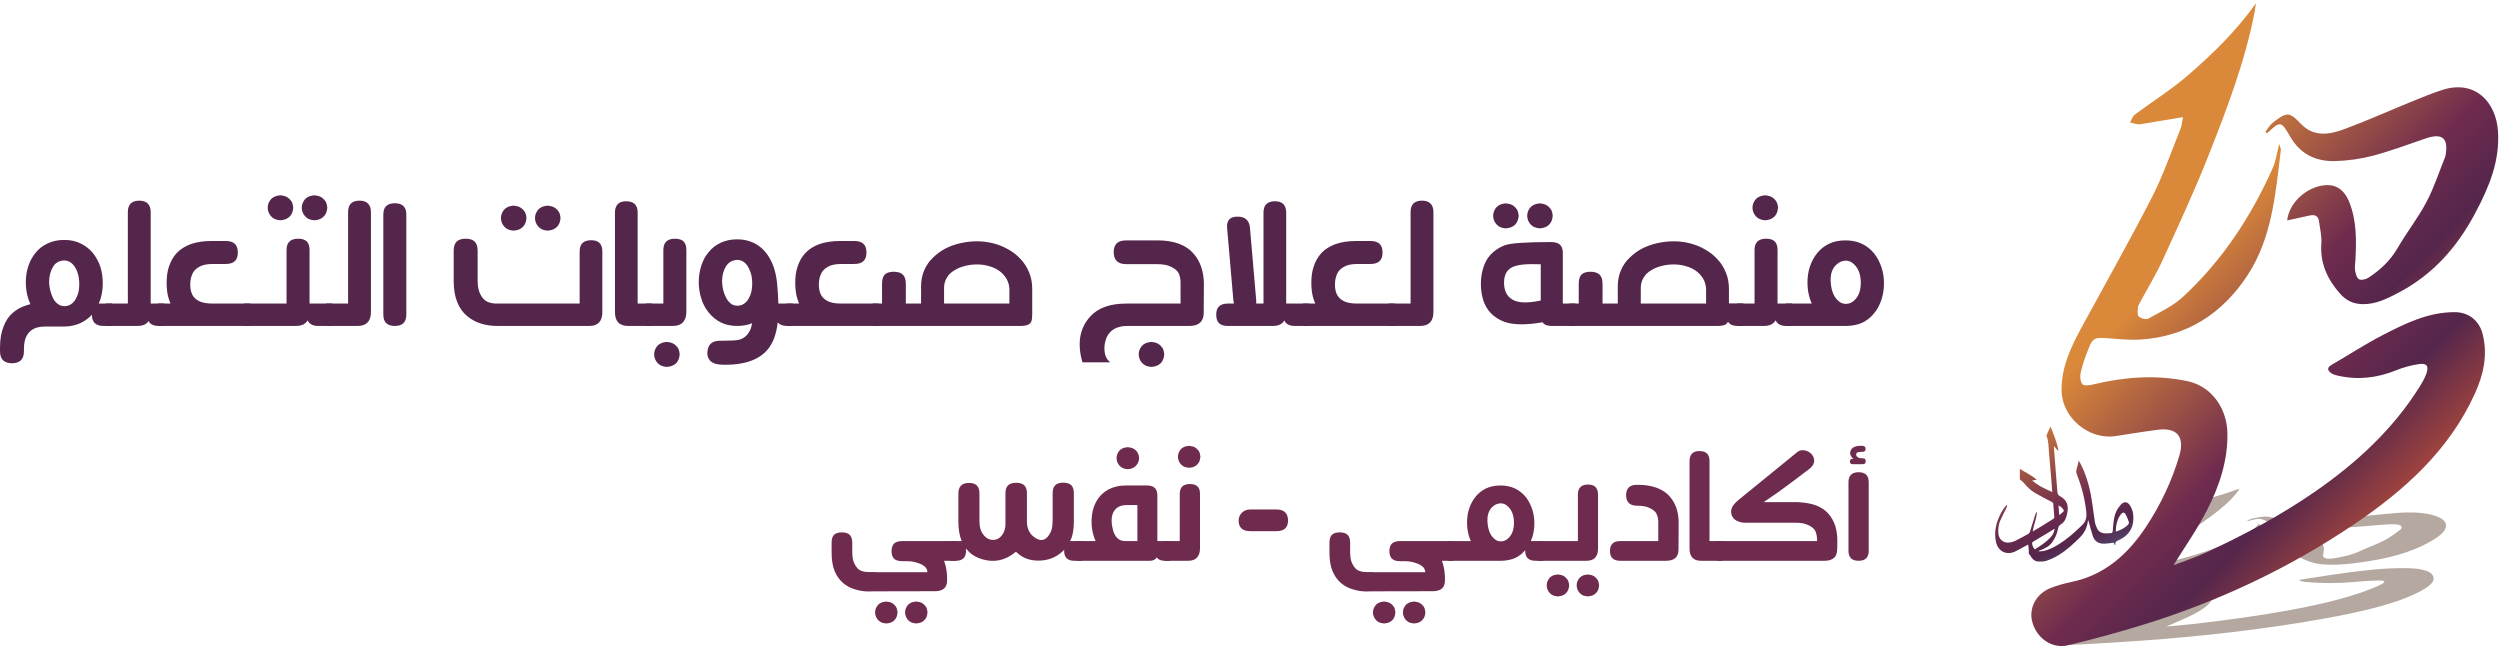 <svg width="256" height="67" viewBox="0 0 256 67" fill="none" xmlns="http://www.w3.org/2000/svg">
<path d="M222.871 52.796C222.824 52.74 223.052 52.613 221.932 52.646C221.777 52.651 221.617 52.657 221.465 52.651C221.239 52.639 221.019 52.613 220.796 52.594C220.932 52.528 221.012 52.444 221.209 52.404C222.143 52.031 221.887 52.08 223.36 51.739C225.53 51.237 227.596 50.694 229.31 50.03C229.275 50.1 229.254 50.173 229.205 50.241C228.326 51.5 226.704 52.679 225.044 53.85C223.818 54.715 222.413 55.555 221.028 56.396C220.436 56.755 219.689 57.091 219.016 57.439C218.94 57.476 218.851 57.518 218.842 57.561C218.825 57.638 218.762 57.746 218.903 57.786C219.093 57.84 219.542 57.887 219.736 57.859C220.788 57.709 221.923 57.577 222.794 57.361C226.246 56.502 228.798 55.433 230.717 54.233C230.996 54.059 231.086 53.855 231.292 53.632C231.356 53.703 231.45 53.752 231.431 53.794C230.94 54.881 230.639 55.994 228.463 56.913C226.239 57.849 223.111 58.378 219.006 58.378C218.086 58.232 217.787 58.291 217.689 58.289C217.503 58.277 217.139 58.505 216.81 58.516C216.536 58.711 216.017 58.913 215.66 59.04C215.542 59.082 214.951 59.54 215.153 59.608C215.303 59.66 216.226 59.667 216.557 59.651C219.271 59.512 220.385 59.291 223.137 59.507C225.321 59.679 226.586 60.282 226.619 60.877C226.659 61.581 225.901 62.215 224.811 62.804C223.921 63.286 222.787 63.73 221.838 64.155C222.667 64.077 223.731 63.997 224.736 63.882C228.042 63.499 231.255 63.06 234.258 62.516C237.898 61.853 241.122 61.06 243.496 60.008C243.71 59.914 243.914 59.813 244.053 59.707C244.309 59.512 244.114 59.425 243.405 59.444C242.724 59.463 242.04 59.503 241.402 59.566C239.723 59.733 238.02 59.756 236.261 59.604C236.069 59.587 235.862 59.566 235.712 59.529C235.399 59.453 235.348 59.385 235.763 59.324C237.257 59.103 238.703 58.855 240.23 58.653C242.221 58.39 244.25 58.138 246.573 58.181C247.78 58.204 248.712 58.43 249.01 58.779C249.466 59.315 249.071 59.81 248.303 60.28C246.011 61.684 242.094 62.621 237.656 63.406C231.908 64.42 225.701 65.153 219.091 65.62C216.928 65.773 214.739 65.906 212.539 66.019C211.172 66.09 209.855 65.798 209.456 65.39C209.099 65.026 209.752 64.664 211.057 64.537C211.658 64.479 212.295 64.444 212.929 64.415C215.822 64.288 217.841 63.8 219.426 63.142C220.718 62.607 221.718 62.022 222.39 61.386C222.888 60.916 222.228 60.658 220.511 60.691C219.269 60.714 218.032 60.752 216.794 60.785C214.46 60.844 213.45 60.433 213.434 59.747C213.42 59.153 215.902 58.371 216.212 57.962C218.283 56.906 218.91 55.748 220.103 54.79C221.098 54.252 221.817 53.665 222.641 53.099C222.768 53.012 222.792 52.909 222.871 52.798V52.796Z" fill="#B5A8A0"/>
<path d="M231.955 55.581C232.161 55.076 233.995 54.705 235.601 54.752C236.437 54.776 237.02 54.945 237.353 55.182C238.06 55.684 238.006 56.194 237.915 56.706C237.898 56.791 237.832 56.875 237.879 56.957C237.926 57.039 238.018 57.152 238.22 57.19C238.415 57.225 238.823 57.204 239.049 57.164C240.087 56.988 240.97 56.765 241.613 56.457C242.416 56.074 243.417 55.727 244.163 55.334C244.835 54.982 245.281 54.59 245.826 54.217C245.842 54.205 245.847 54.191 245.854 54.179C246.133 53.747 245.579 53.604 244.116 53.721C242.588 53.843 241.071 53.982 239.511 54.074C238.438 54.137 237.309 54.163 236.2 54.151C234.512 54.135 233.143 53.926 232.255 53.458C231.457 53.038 231.405 53.045 230.233 53.336C230.186 53.324 230.137 53.313 230.09 53.301C230.299 53.226 230.463 53.134 230.724 53.083C231.133 53 231.605 52.888 232.051 52.895C232.431 52.902 232.863 53.045 233.187 53.148C234.331 53.515 235.684 53.47 236.985 53.355C238.962 53.181 240.887 52.963 242.841 52.77C243.755 52.679 244.671 52.585 245.607 52.517C248.491 52.303 250.283 52.913 250.45 53.644C250.626 54.414 249.639 55.057 248.425 55.696C246.833 56.53 244.701 57.19 241.695 57.591C240.702 57.725 239.695 57.854 238.527 57.828C237.729 57.81 237.088 57.716 236.541 57.526C235.43 57.138 234.798 56.72 234.93 56.22C234.977 56.037 234.817 55.844 234.735 55.656C234.672 55.513 234.357 55.473 233.908 55.494C233.279 55.525 232.647 55.551 231.95 55.581H231.955Z" fill="#B5A8A0"/>
<path d="M223.529 11.997C222.066 12.241 220.758 12.46 219.448 12.673C219.267 12.704 219.079 12.744 218.901 12.723C218.635 12.69 218.377 12.605 218.116 12.544C218.274 12.274 218.365 11.92 218.595 11.746C220.415 10.381 222.362 9.17 224.076 7.686C226.603 5.497 229.005 3.158 230.997 0.35C230.959 0.638 230.933 0.927 230.879 1.211C229.879 6.356 228.007 11.229 226.091 16.074C224.677 19.648 223.052 23.14 221.453 26.634C220.77 28.127 219.903 29.539 219.124 30.99C219.037 31.15 218.934 31.323 218.924 31.497C218.905 31.807 218.833 32.249 218.999 32.399C219.225 32.603 219.748 32.758 219.974 32.631C221.2 31.948 222.524 31.335 223.536 30.398C227.554 26.681 230.513 22.184 232.732 17.198C233.054 16.473 233.155 15.649 233.392 14.735C233.467 15.017 233.58 15.205 233.559 15.379C233.007 19.798 232.68 24.311 230.156 28.172C227.578 32.115 223.931 34.477 219.133 34.773C217.961 34.846 216.775 34.696 215.599 34.62C214.498 34.552 214.286 34.639 213.882 35.658C213.565 36.461 213.265 37.281 213.068 38.119C212.976 38.511 213.009 39.089 213.246 39.35C213.424 39.547 214.028 39.441 214.415 39.35C217.586 38.591 220.76 38.356 223.985 39.028C226.542 39.561 228.033 41.905 228.085 44.3C228.146 47.134 227.272 49.753 226.014 52.211C224.983 54.224 223.668 56.088 222.569 57.873C223.538 57.499 224.776 57.103 225.95 56.558C229.806 54.769 233.552 52.768 237.053 50.347C241.294 47.411 245.044 43.974 247.801 39.554C248.05 39.155 248.285 38.737 248.447 38.298C248.743 37.495 248.512 37.156 247.683 37.283C246.89 37.405 246.089 37.621 245.345 37.924C243.386 38.716 241.397 38.939 239.338 38.453C239.112 38.399 238.87 38.328 238.692 38.194C238.326 37.915 238.265 37.642 238.748 37.363C240.488 36.36 242.174 35.254 243.957 34.331C246.279 33.127 248.646 31.96 251.361 31.964C252.772 31.964 253.866 32.812 254.221 34.2C254.766 36.33 254.315 38.352 253.427 40.306C250.778 46.134 246.218 50.208 241.05 53.695C234.352 58.213 227.11 61.618 219.394 63.992C216.867 64.77 214.312 65.465 211.743 66.078C210.146 66.46 208.601 65.38 208.127 63.767C207.702 62.325 208.458 60.818 209.98 60.212C210.682 59.932 211.426 59.74 212.166 59.583C215.547 58.864 217.896 56.743 219.734 53.975C221.232 51.718 222.39 49.285 223.16 46.674C223.731 44.739 222.956 43.753 220.951 44.009C219.499 44.194 218.055 44.441 216.606 44.657C213.88 45.061 211.14 42.757 211.104 39.993C211.074 37.603 212.072 35.52 213.178 33.481C215.575 29.069 218.053 24.697 220.345 20.23C221.498 17.983 222.324 15.569 223.275 13.22C223.423 12.857 223.447 12.441 223.538 11.992L223.529 11.997Z" fill="url(#paint0_linear_3_5379)"/>
<path d="M234.204 22.571C234.434 20.519 236.571 18.894 238.45 18.955C239.429 18.988 240.113 19.629 240.507 20.557C241.345 22.529 241.294 24.593 241.195 26.667C241.179 27.007 241.101 27.36 241.16 27.686C241.216 28.015 241.327 28.466 241.561 28.595C241.792 28.721 242.268 28.607 242.531 28.435C243.741 27.644 244.769 26.683 245.514 25.399C246.444 23.795 247.606 22.32 248.47 20.686C249.25 19.213 249.762 17.602 250.391 16.053C250.41 16.006 250.414 15.949 250.424 15.9C250.741 14.139 250.09 13.596 248.383 14.179C246.598 14.787 244.828 15.456 243.008 15.94C241.756 16.273 240.434 16.456 239.138 16.494C237.163 16.55 235.559 15.806 234.512 13.986C233.57 12.352 233.512 12.385 232.145 13.639C232.089 13.596 232.032 13.552 231.978 13.509C232.22 13.195 232.41 12.814 232.716 12.582C233.19 12.22 233.742 11.734 234.263 11.729C234.709 11.727 235.216 12.274 235.599 12.671C236.942 14.066 238.523 13.787 240.042 13.228C242.35 12.378 244.595 11.363 246.876 10.435C247.942 10.001 249.008 9.555 250.104 9.205C253.472 8.132 255.578 10.461 255.79 13.392C256.013 16.482 254.874 19.157 253.467 21.815C251.624 25.298 249.146 28.109 245.64 29.954C244.483 30.565 243.309 31.164 241.944 31.145C241.01 31.131 240.261 30.797 239.615 30.065C238.307 28.578 237.562 26.944 237.706 24.917C237.757 24.175 237.567 23.412 237.466 22.661C237.389 22.085 237.02 21.951 236.496 22.071C235.761 22.24 235.024 22.393 234.209 22.569L234.204 22.571Z" fill="url(#paint1_linear_3_5379)"/>
<path d="M213.807 53.306C213.734 53.993 213.45 54.576 212.962 55.053C212.64 55.365 212.321 55.682 211.983 55.973C211.252 56.6 210.461 57.133 209.536 57.429C209.287 57.509 209.003 57.518 208.74 57.504C208.352 57.483 208.092 57.248 207.915 56.908C207.871 56.821 207.791 56.753 207.739 56.687C207.744 56.6 207.76 56.497 207.753 56.396C207.739 56.194 207.716 55.992 207.692 55.759C207.427 55.903 207.169 56.044 206.91 56.18C206.73 56.276 206.551 56.375 206.368 56.464C205.457 56.901 204.595 56.462 204.384 55.475C204.154 54.4 204.435 53.425 204.928 52.488C205.044 52.267 205.196 52.066 205.337 51.861C205.375 51.807 205.44 51.774 205.494 51.732C205.513 51.744 205.532 51.756 205.548 51.767C205.513 51.866 205.485 51.967 205.44 52.061C205.236 52.474 205.011 52.876 204.827 53.298C204.656 53.695 204.604 54.125 204.626 54.557C204.661 55.271 205.196 55.684 205.896 55.536C206.063 55.501 206.229 55.449 206.38 55.374C206.826 55.149 207.267 54.912 207.704 54.667C207.772 54.63 207.836 54.543 207.861 54.465C208.059 53.853 208.244 53.237 208.437 52.622C208.46 52.545 208.517 52.479 208.589 52.418C208.545 53.094 208.261 53.714 208.146 54.419C208.364 54.292 208.561 54.186 208.751 54.069C209.245 53.766 209.735 53.456 210.231 53.153C210.334 53.089 210.372 53.019 210.36 52.897C210.318 52.469 210.283 52.042 210.257 51.615C210.25 51.497 210.2 51.448 210.102 51.396C209.524 51.096 208.942 50.802 208.38 50.473C207.922 50.206 207.554 49.823 207.211 49.417C207.117 49.306 206.988 49.222 206.833 49.09V48.013C207.411 48.386 208.012 48.644 208.554 49.118C208.437 49.144 208.373 49.166 208.31 49.17C208.24 49.175 208.169 49.163 208.089 49.182C208.679 49.736 209.404 50.044 210.151 50.382C210.113 49.884 210.081 49.419 210.041 48.954C209.968 48.059 209.897 47.165 209.81 46.272C209.759 45.737 209.794 45.188 209.571 44.678C209.557 44.647 209.564 44.598 209.576 44.565C209.695 44.269 209.82 43.973 209.973 43.673C210.292 44.471 210.621 45.263 210.787 46.106C210.766 46.117 210.745 46.129 210.722 46.141C210.597 45.998 210.473 45.854 210.313 45.671C210.334 45.962 210.351 46.211 210.369 46.463C210.47 47.752 210.578 49.041 210.672 50.33C210.689 50.541 210.731 50.694 210.938 50.807C211.851 51.305 211.868 52.073 211.56 53.017C211.464 53.315 211.273 53.554 211.003 53.714C210.837 53.813 210.783 53.954 210.747 54.13C210.651 54.635 210.452 55.095 210.153 55.515C209.841 55.959 209.378 56.175 208.895 56.358C208.852 56.375 208.81 56.391 208.768 56.405C208.768 56.424 208.77 56.443 208.773 56.462C208.944 56.447 209.122 56.455 209.289 56.417C209.82 56.292 210.301 56.046 210.764 55.764C211.687 55.198 212.488 54.489 213.251 53.728C213.641 53.338 213.687 52.89 213.633 52.385C213.488 51.032 213.131 49.734 212.635 48.468C212.6 48.379 212.596 48.264 212.617 48.17C212.687 47.85 212.776 47.538 212.873 47.16C212.99 47.383 213.084 47.552 213.169 47.726C213.777 48.999 214.089 50.356 214.277 51.746C214.357 52.333 214.432 52.923 214.528 53.505C214.559 53.698 214.646 53.881 214.721 54.064C214.876 54.433 215.176 54.602 215.559 54.618C215.761 54.627 215.965 54.602 216.17 54.59C216.301 54.583 216.332 54.515 216.341 54.386C216.383 53.909 216.416 53.425 216.51 52.956C216.604 52.472 216.846 52.042 217.179 51.673C217.485 51.338 217.83 51.347 218.086 51.72C218.417 52.204 218.494 52.758 218.445 53.329C218.368 54.268 217.842 54.893 217.013 55.283C216.783 55.391 216.536 55.459 216.62 55.821C216.599 55.816 216.578 55.813 216.557 55.809C216.515 55.722 216.473 55.635 216.442 55.572C216.13 55.607 215.82 55.666 215.507 55.675C214.93 55.694 214.488 55.459 214.303 54.883C214.145 54.397 214.019 53.9 213.88 53.406C213.871 53.371 213.859 53.336 213.85 53.301C213.831 53.301 213.814 53.301 213.796 53.298L213.807 53.306ZM208.371 56.26C208.939 55.893 209.493 55.539 209.949 55.053C210.182 54.804 210.36 54.529 210.381 54.142C210.167 54.278 209.977 54.402 209.782 54.52C209.263 54.83 208.74 55.135 208.223 55.447C208.16 55.485 208.075 55.572 208.082 55.626C208.108 55.853 208.178 56.074 208.371 56.257V56.26ZM216.651 54.447C217.149 54.285 217.588 54.073 217.933 53.705C217.985 53.648 218.02 53.526 217.997 53.458C217.905 53.193 217.809 52.927 217.673 52.683C217.532 52.432 217.358 52.432 217.179 52.662C216.783 53.181 216.67 53.787 216.651 54.444V54.447ZM210.792 51.758C210.816 52.094 210.837 52.399 210.863 52.744C211.029 52.613 211.163 52.516 211.281 52.404C211.318 52.368 211.339 52.27 211.316 52.228C211.201 52.026 211.036 51.871 210.792 51.758Z" fill="url(#paint2_linear_3_5379)"/>
<path d="M6.576 24.568C7.223 24.568 7.791 24.693 8.279 24.942C8.767 25.181 9.181 25.509 9.521 25.924C9.861 26.351 10.115 26.824 10.285 27.343C10.444 27.873 10.524 28.429 10.524 29.012C10.524 29.604 10.439 30.165 10.269 30.695C10.216 30.851 10.163 30.981 10.11 31.085H11.479V33.377H10.588C9.802 33.377 9.41 32.992 9.41 32.223C9.091 32.577 8.714 32.857 8.279 33.065C7.78 33.304 7.212 33.429 6.576 33.439H4.617C4.193 33.439 3.837 33.502 3.55 33.626C3.221 33.761 2.956 34.001 2.754 34.343C2.553 34.676 2.452 35.139 2.452 35.731V35.949C2.452 36.376 2.351 36.687 2.149 36.885C1.937 37.093 1.629 37.197 1.226 37.197C0.823 37.197 0.515 37.093 0.303 36.885C0.101 36.687 0 36.376 0 35.949V35.638C0 34.785 0.117 34.063 0.35 33.47C0.573 32.868 0.892 32.389 1.306 32.036C1.688 31.693 2.16 31.433 2.723 31.256C2.807 31.225 2.935 31.189 3.105 31.147C2.977 30.825 2.908 30.643 2.898 30.602C2.728 30.072 2.643 29.51 2.643 28.918C2.643 28.315 2.728 27.764 2.898 27.265C3.057 26.756 3.306 26.294 3.646 25.878C3.975 25.472 4.384 25.155 4.872 24.927C5.381 24.688 5.949 24.568 6.576 24.568ZM7.276 26.907C7.074 26.751 6.841 26.673 6.576 26.673C6.31 26.673 6.082 26.735 5.891 26.86C5.689 26.964 5.53 27.13 5.413 27.359C5.286 27.567 5.19 27.795 5.127 28.045C5.063 28.315 5.031 28.585 5.031 28.856C5.031 29.115 5.063 29.386 5.127 29.666C5.19 29.947 5.286 30.222 5.413 30.493C5.509 30.721 5.668 30.924 5.891 31.101C6.093 31.267 6.321 31.35 6.576 31.35C6.862 31.35 7.096 31.282 7.276 31.147C7.467 31.023 7.626 30.846 7.754 30.617C7.881 30.399 7.977 30.16 8.04 29.9C8.093 29.609 8.12 29.339 8.12 29.089C8.12 28.85 8.093 28.575 8.04 28.263C7.977 27.972 7.881 27.712 7.754 27.484C7.616 27.234 7.457 27.042 7.276 26.907Z" fill="#55264C"/>
<path d="M14.269 20.546C14.651 20.546 14.938 20.644 15.129 20.842C15.33 21.039 15.431 21.33 15.431 21.715V31.085H16.832V33.377H16.243C15.734 33.377 15.389 33.211 15.208 32.878C15.198 32.888 15.177 32.914 15.145 32.956C15.123 32.998 15.102 33.029 15.081 33.05C14.858 33.268 14.524 33.377 14.078 33.377H10.846V31.085H13.091V21.715C13.091 20.935 13.483 20.546 14.269 20.546Z" fill="#55264C"/>
<path d="M21.695 24.677H23.113C23.537 24.677 23.85 24.776 24.052 24.974C24.253 25.16 24.354 25.457 24.354 25.862C24.354 26.257 24.253 26.548 24.052 26.735C23.85 26.933 23.537 27.031 23.113 27.031H21.791C21.186 27.031 20.719 27.13 20.39 27.328C20.05 27.515 19.817 27.764 19.689 28.076C19.551 28.377 19.482 28.736 19.482 29.152C19.482 29.557 19.551 29.895 19.689 30.165C19.817 30.435 20.05 30.659 20.39 30.836C20.719 31.002 21.186 31.085 21.791 31.085H25.612V33.377H16.187V31.085H17.46C17.418 30.991 17.365 30.851 17.301 30.664C17.142 30.186 17.062 29.619 17.062 28.965C17.062 28.32 17.142 27.764 17.301 27.297C17.482 26.756 17.742 26.299 18.081 25.924C18.453 25.529 18.93 25.223 19.514 25.005C20.119 24.786 20.846 24.677 21.695 24.677Z" fill="#55264C"/>
<path d="M28.705 20C28.97 20.021 29.193 20.078 29.373 20.172C29.554 20.275 29.713 20.426 29.851 20.624C29.947 20.79 30.005 21.003 30.026 21.263C30.005 21.533 29.947 21.751 29.851 21.918C29.745 22.115 29.586 22.271 29.373 22.385C29.204 22.479 28.981 22.536 28.705 22.557C28.439 22.536 28.222 22.479 28.052 22.385C27.861 22.271 27.707 22.115 27.59 21.918C27.474 21.71 27.415 21.491 27.415 21.263C27.415 21.045 27.474 20.831 27.59 20.624C27.707 20.416 27.861 20.265 28.052 20.172C28.222 20.078 28.439 20.021 28.705 20ZM32.192 20C32.457 20.021 32.68 20.078 32.86 20.172C33.041 20.275 33.2 20.426 33.338 20.624C33.434 20.79 33.492 21.003 33.513 21.263C33.492 21.533 33.434 21.751 33.338 21.918C33.221 22.115 33.062 22.271 32.86 22.385C32.691 22.479 32.468 22.536 32.192 22.557C31.926 22.536 31.709 22.479 31.539 22.385C31.348 22.271 31.194 22.115 31.077 21.918C30.96 21.71 30.902 21.491 30.902 21.263C30.902 21.045 30.96 20.831 31.077 20.624C31.194 20.416 31.348 20.265 31.539 20.172C31.709 20.078 31.926 20.021 32.192 20ZM30.536 24.443C30.928 24.443 31.22 24.537 31.412 24.724C31.602 24.911 31.698 25.202 31.698 25.597V31.085H34.038V33.377H32.574C32.032 33.377 31.677 33.185 31.507 32.8C31.443 32.904 31.39 32.971 31.348 33.003C31.125 33.252 30.785 33.377 30.329 33.377H24.979V31.085H29.342V25.597C29.342 24.828 29.74 24.443 30.536 24.443Z" fill="#55264C"/>
<path d="M36.822 20.546C37.204 20.546 37.49 20.644 37.681 20.842C37.883 21.039 37.984 21.33 37.984 21.715V31.942C37.984 32.431 37.867 32.79 37.634 33.018C37.411 33.257 37.077 33.377 36.631 33.377H33.399V31.085H35.644V21.715C35.644 20.935 36.036 20.546 36.822 20.546Z" fill="#55264C"/>
<path d="M39.252 21.964C39.252 21.195 39.644 20.811 40.43 20.811C41.215 20.811 41.608 21.195 41.608 21.964V32.223C41.608 32.608 41.507 32.899 41.306 33.096C41.114 33.283 40.822 33.377 40.43 33.377C40.037 33.377 39.745 33.283 39.554 33.096C39.352 32.899 39.252 32.608 39.252 32.223V21.964Z" fill="#55264C"/>
<path d="M52.588 21.06C52.853 21.081 53.076 21.138 53.257 21.232C53.437 21.336 53.596 21.486 53.734 21.684C53.83 21.85 53.888 22.063 53.909 22.323C53.888 22.593 53.83 22.811 53.734 22.978C53.618 23.175 53.458 23.331 53.257 23.446C53.087 23.539 52.864 23.596 52.588 23.617C52.323 23.596 52.105 23.539 51.935 23.446C51.744 23.331 51.59 23.175 51.474 22.978C51.357 22.77 51.298 22.552 51.298 22.323C51.298 22.105 51.357 21.892 51.474 21.684C51.59 21.476 51.744 21.325 51.935 21.232C52.105 21.138 52.323 21.081 52.588 21.06ZM56.075 21.06C56.34 21.081 56.563 21.138 56.743 21.232C56.924 21.336 57.083 21.486 57.221 21.684C57.317 21.85 57.375 22.063 57.396 22.323C57.375 22.593 57.317 22.811 57.221 22.978C57.115 23.175 56.956 23.331 56.743 23.446C56.574 23.539 56.351 23.596 56.075 23.617C55.809 23.596 55.592 23.539 55.422 23.446C55.231 23.331 55.077 23.175 54.96 22.978C54.843 22.77 54.785 22.552 54.785 22.323C54.785 22.105 54.843 21.892 54.96 21.684C55.077 21.476 55.231 21.325 55.422 21.232C55.592 21.138 55.809 21.081 56.075 21.06ZM46.761 24.74C46.962 24.542 47.27 24.443 47.684 24.443C48.098 24.443 48.406 24.542 48.608 24.74C48.809 24.937 48.91 25.249 48.91 25.675V28.7C48.91 29.292 48.995 29.755 49.165 30.087C49.356 30.482 49.589 30.747 49.865 30.882C50.163 31.017 50.486 31.085 50.837 31.085H59.355V25.737C59.355 24.979 59.747 24.599 60.533 24.599C60.915 24.599 61.202 24.693 61.392 24.88C61.584 25.077 61.679 25.363 61.679 25.737V31.958C61.679 32.426 61.568 32.779 61.345 33.018C61.122 33.257 60.788 33.377 60.342 33.377H50.932C50.348 33.377 49.796 33.299 49.276 33.143C48.714 32.966 48.231 32.706 47.828 32.364C47.392 32 47.058 31.527 46.824 30.945C46.58 30.342 46.458 29.625 46.458 28.793V25.675C46.458 25.249 46.559 24.937 46.761 24.74Z" fill="#55264C"/>
<path d="M64.117 20.608C64.902 20.608 65.295 20.993 65.295 21.762V31.085H66.792V33.377H64.308C63.862 33.377 63.528 33.257 63.305 33.018C63.082 32.779 62.971 32.426 62.971 31.958V21.762C62.971 21.398 63.066 21.112 63.257 20.904C63.448 20.707 63.735 20.608 64.117 20.608Z" fill="#55264C"/>
<path d="M69.121 24.443C69.513 24.443 69.805 24.537 69.996 24.724C70.187 24.911 70.283 25.202 70.283 25.597V31.927C70.283 32.395 70.166 32.753 69.933 33.003C69.699 33.252 69.359 33.377 68.914 33.377H66.143V31.085H67.927V25.597C67.927 24.828 68.325 24.443 69.121 24.443ZM68.277 35.014C68.542 35.035 68.765 35.092 68.945 35.185C69.126 35.289 69.285 35.44 69.423 35.638C69.519 35.804 69.577 36.017 69.598 36.277C69.577 36.547 69.519 36.765 69.423 36.932C69.317 37.139 69.158 37.295 68.945 37.399C68.776 37.493 68.553 37.55 68.277 37.571C68.011 37.55 67.794 37.493 67.624 37.399C67.433 37.285 67.279 37.129 67.162 36.932C67.046 36.724 66.987 36.505 66.987 36.277C66.987 36.059 67.046 35.845 67.162 35.638C67.279 35.43 67.433 35.279 67.624 35.185C67.794 35.092 68.011 35.035 68.277 35.014Z" fill="#55264C"/>
<path d="M75.502 24.506C76.107 24.506 76.674 24.631 77.205 24.88C77.683 25.119 78.091 25.452 78.431 25.878C79.068 26.668 79.45 27.728 79.578 29.058C79.652 29.91 79.694 30.586 79.705 31.085H81.201V33.377H80.612C80.156 33.377 79.832 33.252 79.641 33.003C79.567 33.657 79.429 34.24 79.227 34.749C78.972 35.362 78.627 35.851 78.192 36.214C77.354 36.932 76.128 37.311 74.514 37.352C73.708 37.384 73.156 37.285 72.859 37.056C72.689 36.932 72.572 36.776 72.508 36.589C72.434 36.412 72.413 36.204 72.445 35.965C72.487 35.591 72.62 35.315 72.843 35.139C73.055 34.972 73.368 34.889 73.782 34.889H74.085C74.838 34.889 75.364 34.858 75.661 34.796C76.16 34.671 76.537 34.354 76.791 33.845C76.887 33.668 76.961 33.419 77.014 33.096C76.568 33.283 76.064 33.377 75.502 33.377C74.844 33.377 74.27 33.252 73.782 33.003C73.315 32.764 72.906 32.426 72.556 31.989C72.216 31.563 71.967 31.085 71.808 30.555C71.638 30.025 71.553 29.464 71.553 28.871C71.553 28.32 71.638 27.769 71.808 27.218C71.988 26.657 72.238 26.195 72.556 25.831C72.885 25.415 73.294 25.093 73.782 24.864C74.292 24.625 74.865 24.506 75.502 24.506ZM75.502 26.61C75.215 26.631 74.981 26.699 74.801 26.813C74.621 26.917 74.461 27.078 74.323 27.297C74.196 27.504 74.1 27.738 74.037 27.998C73.973 28.258 73.941 28.523 73.941 28.793C73.941 29.043 73.973 29.318 74.037 29.619C74.1 29.91 74.196 30.181 74.323 30.43C74.451 30.69 74.61 30.898 74.801 31.054C74.981 31.22 75.215 31.303 75.502 31.303C75.778 31.303 76.006 31.236 76.186 31.101C76.398 30.955 76.558 30.778 76.664 30.57C76.791 30.352 76.887 30.108 76.951 29.838C77.004 29.547 77.03 29.282 77.03 29.043C77.03 28.804 77.004 28.528 76.951 28.216C76.908 27.998 76.812 27.738 76.664 27.437C76.526 27.167 76.367 26.969 76.186 26.844C75.995 26.699 75.767 26.621 75.502 26.61Z" fill="#55264C"/>
<path d="M86.065 24.677H87.482C87.907 24.677 88.22 24.776 88.422 24.974C88.623 25.16 88.724 25.457 88.724 25.862C88.724 26.257 88.623 26.548 88.422 26.735C88.22 26.933 87.907 27.031 87.482 27.031H86.161C85.556 27.031 85.089 27.13 84.76 27.328C84.42 27.515 84.187 27.764 84.059 28.076C83.921 28.377 83.852 28.736 83.852 29.152C83.852 29.557 83.921 29.895 84.059 30.165C84.187 30.435 84.42 30.659 84.76 30.836C85.089 31.002 85.556 31.085 86.161 31.085H89.982V33.377H80.556V31.085H81.83C81.788 30.991 81.735 30.851 81.671 30.664C81.512 30.186 81.432 29.619 81.432 28.965C81.432 28.32 81.512 27.764 81.671 27.297C81.851 26.756 82.112 26.299 82.451 25.924C82.823 25.529 83.3 25.223 83.884 25.005C84.489 24.786 85.216 24.677 86.065 24.677Z" fill="#55264C"/>
<path d="M100.064 24.708C100.616 24.708 101.179 24.781 101.752 24.927C102.283 25.062 102.797 25.275 103.296 25.566C103.774 25.836 104.193 26.174 104.554 26.579C104.904 26.953 105.186 27.406 105.398 27.936C105.6 28.424 105.7 28.98 105.7 29.604V32.161C105.7 32.483 105.674 32.722 105.621 32.878C105.557 33.055 105.44 33.179 105.27 33.252C105.079 33.335 104.814 33.377 104.474 33.377H89.349V31.085H90.32V29.074C90.32 28.637 90.41 28.32 90.591 28.123C90.793 27.925 91.1 27.827 91.514 27.827C91.939 27.827 92.252 27.925 92.454 28.123C92.655 28.32 92.756 28.637 92.756 29.074V31.085H94.317V29.339C94.317 28.736 94.423 28.185 94.635 27.686C94.847 27.187 95.144 26.756 95.527 26.392C95.909 26.018 96.333 25.706 96.8 25.457C97.288 25.207 97.814 25.02 98.376 24.895C98.939 24.771 99.502 24.708 100.064 24.708ZM100.064 27.078C99.608 27.078 99.189 27.13 98.806 27.234C98.361 27.349 98 27.499 97.724 27.686C97.384 27.884 97.129 28.133 96.96 28.435C96.768 28.736 96.673 29.084 96.673 29.479V31.085H103.36V29.666C103.36 29.271 103.264 28.902 103.073 28.559C102.882 28.237 102.638 27.967 102.341 27.749C102.044 27.53 101.688 27.364 101.274 27.25C100.871 27.135 100.468 27.078 100.064 27.078Z" fill="#55264C"/>
<path d="M115.316 24.615H118.532C119.381 24.615 120.124 24.734 120.761 24.974C121.356 25.202 121.839 25.529 122.21 25.956C122.582 26.382 122.852 26.86 123.022 27.39C123.192 27.941 123.277 28.492 123.277 29.043L123.261 32.052C123.261 32.488 123.133 32.821 122.879 33.05C122.635 33.268 122.274 33.377 121.796 33.377H115.459C114.377 33.377 113.66 33.777 113.31 34.577C113.13 35.014 113.061 35.461 113.103 35.918C113.145 36.438 113.342 36.833 113.692 37.103H110.842C110.28 35.149 110.556 33.574 111.67 32.379C112.456 31.516 113.687 31.085 115.364 31.085H120.889V28.933C120.889 28.58 120.825 28.263 120.698 27.983C120.57 27.723 120.294 27.494 119.87 27.297C119.53 27.13 119.052 27.047 118.437 27.047H115.316C114.892 27.047 114.573 26.943 114.361 26.735C114.149 26.527 114.042 26.221 114.042 25.815C114.042 25.42 114.149 25.119 114.361 24.911C114.562 24.714 114.881 24.615 115.316 24.615ZM117.895 35.014C118.161 35.035 118.384 35.092 118.564 35.185C118.744 35.289 118.904 35.44 119.042 35.638C119.137 35.804 119.196 36.017 119.217 36.277C119.196 36.547 119.137 36.765 119.042 36.932C118.936 37.139 118.776 37.295 118.564 37.399C118.394 37.493 118.171 37.55 117.895 37.571C117.63 37.55 117.412 37.493 117.243 37.399C117.052 37.285 116.898 37.129 116.781 36.932C116.664 36.724 116.606 36.505 116.606 36.277C116.606 36.059 116.664 35.845 116.781 35.638C116.898 35.43 117.052 35.279 117.243 35.185C117.412 35.092 117.63 35.035 117.895 35.014Z" fill="#55264C"/>
<path d="M130.56 20.608C130.942 20.608 131.229 20.707 131.42 20.904C131.611 21.112 131.706 21.398 131.706 21.762V31.085H134.047V33.377H132.582C132.041 33.377 131.685 33.19 131.515 32.816L131.372 33.018C131.149 33.257 130.815 33.377 130.369 33.377H125.72C125.316 33.377 125.019 33.283 124.828 33.096C124.637 32.909 124.542 32.618 124.542 32.223C124.542 31.828 124.637 31.548 124.828 31.381C125.03 31.184 125.327 31.085 125.72 31.085H126.357C126.335 31.002 126.314 30.877 126.293 30.711L125.656 23.336C125.592 22.567 125.948 22.183 126.723 22.183C127.508 22.183 127.933 22.567 127.997 23.336L128.633 30.711C128.644 30.846 128.644 30.971 128.633 31.085H129.382V21.762C129.382 20.993 129.774 20.608 130.56 20.608Z" fill="#55264C"/>
<path d="M138.914 24.677H140.331C140.755 24.677 141.069 24.776 141.27 24.974C141.472 25.16 141.573 25.457 141.573 25.862C141.573 26.257 141.472 26.548 141.27 26.735C141.069 26.933 140.755 27.031 140.331 27.031H139.009C138.404 27.031 137.937 27.13 137.608 27.328C137.269 27.515 137.035 27.764 136.908 28.076C136.77 28.377 136.701 28.736 136.701 29.152C136.701 29.557 136.77 29.895 136.908 30.165C137.035 30.435 137.269 30.659 137.608 30.836C137.937 31.002 138.404 31.085 139.009 31.085H142.831V33.377H133.405V31.085H134.679C134.636 30.991 134.583 30.851 134.52 30.664C134.36 30.186 134.281 29.619 134.281 28.965C134.281 28.32 134.36 27.764 134.52 27.297C134.7 26.756 134.96 26.299 135.3 25.924C135.671 25.529 136.149 25.223 136.733 25.005C137.338 24.786 138.065 24.677 138.914 24.677Z" fill="#55264C"/>
<path d="M145.621 20.546C146.003 20.546 146.289 20.644 146.48 20.842C146.682 21.039 146.783 21.33 146.783 21.715V31.942C146.783 32.431 146.666 32.79 146.433 33.018C146.21 33.257 145.875 33.377 145.43 33.377H142.198V31.085H144.443V21.715C144.443 20.935 144.835 20.546 145.621 20.546Z" fill="#55264C"/>
<path d="M154.19 20.826C154.455 20.847 154.678 20.904 154.858 20.998C155.039 21.102 155.198 21.253 155.336 21.45C155.432 21.616 155.49 21.829 155.511 22.089C155.49 22.359 155.432 22.578 155.336 22.744C155.23 22.952 155.071 23.108 154.858 23.212C154.689 23.305 154.466 23.362 154.19 23.383C153.924 23.362 153.707 23.305 153.537 23.212C153.346 23.097 153.192 22.942 153.075 22.744C152.958 22.536 152.9 22.318 152.9 22.089C152.9 21.871 152.958 21.658 153.075 21.45C153.192 21.242 153.346 21.091 153.537 20.998C153.707 20.904 153.924 20.847 154.19 20.826ZM157.676 20.826C157.942 20.847 158.165 20.904 158.345 20.998C158.526 21.102 158.685 21.253 158.823 21.45C158.918 21.616 158.977 21.829 158.998 22.089C158.977 22.359 158.918 22.578 158.823 22.744C158.706 22.952 158.547 23.108 158.345 23.212C158.175 23.305 157.952 23.362 157.676 23.383C157.411 23.362 157.194 23.305 157.024 23.212C156.833 23.097 156.679 22.942 156.562 22.744C156.445 22.536 156.387 22.318 156.387 22.089C156.387 21.871 156.445 21.658 156.562 21.45C156.679 21.242 156.833 21.091 157.024 20.998C157.194 20.904 157.411 20.847 157.676 20.826ZM158.791 24.786C158.929 24.786 159.03 24.792 159.093 24.802C159.72 24.864 160.033 25.228 160.033 25.893V31.085H161.338V33.377H158.902C158.52 33.377 158.239 33.294 158.059 33.127L157.963 33.003C156.254 33.294 154.949 33.278 154.046 32.956C153.473 32.738 153.006 32.436 152.645 32.052C152.295 31.677 152.04 31.236 151.881 30.727C151.722 30.207 151.642 29.661 151.642 29.089C151.642 28.497 151.722 27.946 151.881 27.437C152.04 26.907 152.295 26.449 152.645 26.065C153.017 25.67 153.484 25.358 154.046 25.129C154.62 24.901 156.201 24.786 158.791 24.786ZM157.772 30.773V27.063C156.382 27 155.421 27.094 154.89 27.343C154.561 27.499 154.333 27.717 154.206 27.998C154.078 28.258 154.015 28.575 154.015 28.949C154.015 29.323 154.078 29.656 154.206 29.947C154.354 30.269 154.588 30.519 154.906 30.695C155.49 31.028 156.445 31.054 157.772 30.773Z" fill="#55264C"/>
<path d="M171.407 24.708C171.959 24.708 172.522 24.781 173.095 24.927C173.626 25.062 174.141 25.275 174.639 25.566C175.117 25.836 175.536 26.174 175.897 26.579C176.247 26.953 176.529 27.406 176.741 27.936C176.943 28.424 177.044 28.98 177.044 29.604V31.07H178.524V33.377H177.935C177.447 33.377 177.118 33.231 176.948 32.94C176.874 33.096 176.762 33.205 176.614 33.268C176.454 33.34 176.189 33.377 175.818 33.377H160.692V31.085H161.663V29.074C161.663 28.637 161.754 28.32 161.934 28.123C162.136 27.925 162.444 27.827 162.858 27.827C163.282 27.827 163.595 27.925 163.797 28.123C163.999 28.32 164.099 28.637 164.099 29.074V31.085H165.66V29.339C165.66 28.736 165.766 28.185 165.978 27.686C166.19 27.187 166.488 26.756 166.87 26.392C167.252 26.018 167.676 25.706 168.143 25.457C168.632 25.207 169.157 25.02 169.72 24.895C170.282 24.771 170.845 24.708 171.407 24.708ZM171.407 27.078C170.951 27.078 170.532 27.13 170.15 27.234C169.704 27.349 169.343 27.499 169.067 27.686C168.727 27.884 168.473 28.133 168.303 28.435C168.112 28.736 168.016 29.084 168.016 29.479V31.085H174.703V29.666C174.703 29.271 174.608 28.902 174.417 28.559C174.225 28.237 173.981 27.967 173.684 27.749C173.387 27.53 173.031 27.364 172.617 27.25C172.214 27.135 171.811 27.078 171.407 27.078Z" fill="#55264C"/>
<path d="M180.747 20C181.012 20.021 181.235 20.078 181.415 20.172C181.596 20.275 181.755 20.426 181.893 20.624C181.989 20.79 182.047 21.003 182.068 21.263C182.047 21.533 181.989 21.751 181.893 21.918C181.787 22.115 181.628 22.271 181.415 22.385C181.246 22.479 181.023 22.536 180.747 22.557C180.481 22.536 180.264 22.479 180.094 22.385C179.903 22.271 179.749 22.115 179.632 21.918C179.515 21.71 179.457 21.491 179.457 21.263C179.457 21.045 179.515 20.831 179.632 20.624C179.749 20.416 179.903 20.265 180.094 20.172C180.264 20.078 180.481 20.021 180.747 20ZM180.858 24.443C181.251 24.443 181.543 24.537 181.734 24.724C181.925 24.911 182.02 25.202 182.02 25.597V31.085H183.501V33.377H182.896C182.355 33.377 181.999 33.185 181.829 32.8C181.766 32.904 181.713 32.971 181.67 33.003C181.447 33.252 181.108 33.377 180.651 33.377H177.881V31.085H179.664V25.597C179.664 24.828 180.062 24.443 180.858 24.443Z" fill="#55264C"/>
<path d="M189.002 24.615C189.617 24.615 190.18 24.734 190.689 24.974C191.167 25.212 191.576 25.54 191.915 25.956C192.234 26.361 192.483 26.834 192.664 27.374C192.833 27.873 192.918 28.419 192.918 29.012C192.918 29.614 192.833 30.17 192.664 30.68C192.61 30.825 192.557 30.96 192.504 31.085C192.366 31.449 192.149 31.802 191.852 32.145C191.533 32.53 191.146 32.831 190.689 33.05C190.19 33.268 189.628 33.377 189.002 33.377H182.872V31.085H185.531C185.446 30.919 185.382 30.758 185.34 30.602C185.17 30.092 185.085 29.536 185.085 28.933C185.085 28.331 185.17 27.78 185.34 27.281C185.52 26.751 185.77 26.294 186.088 25.909C186.417 25.503 186.82 25.186 187.298 24.958C187.776 24.729 188.344 24.615 189.002 24.615ZM189.002 26.688C188.726 26.709 188.497 26.777 188.317 26.891C187.627 27.317 187.351 28.071 187.489 29.152C187.585 29.942 187.861 30.513 188.317 30.867C188.519 31.033 188.747 31.116 189.002 31.116C189.256 31.116 189.485 31.049 189.686 30.913C190.27 30.508 190.557 29.833 190.546 28.887C190.525 27.993 190.238 27.338 189.686 26.922C189.495 26.777 189.267 26.699 189.002 26.688Z" fill="#55264C"/>
<path d="M86.208 54.516C86.563 54.516 86.829 54.598 87.006 54.763C87.184 54.936 87.273 55.211 87.273 55.586V56.519C87.273 57.04 87.347 57.443 87.497 57.726C87.684 58.092 87.884 58.321 88.099 58.412C88.333 58.522 88.608 58.577 88.926 58.577H89.654V58.59H94.965C94.965 58.215 94.698 57.923 94.166 57.712C93.755 57.548 93.325 57.465 92.877 57.465H92.387C92.022 57.465 91.747 57.383 91.56 57.218C91.382 57.045 91.294 56.784 91.294 56.436C91.294 56.089 91.382 55.828 91.56 55.654C91.747 55.49 92.022 55.407 92.387 55.407H97.865V57.424H96.674L96.786 57.781C96.926 58.247 96.992 58.792 96.982 59.413C96.982 59.807 96.879 60.09 96.674 60.264C96.459 60.447 96.151 60.539 95.749 60.539L89.472 60.552L89.01 60.566C88.543 60.575 88.067 60.507 87.581 60.36C87.095 60.223 86.675 59.999 86.32 59.688C85.956 59.377 85.671 58.97 85.465 58.467C85.26 57.973 85.157 57.351 85.157 56.601V55.586C85.157 55.202 85.241 54.927 85.409 54.763C85.577 54.598 85.844 54.516 86.208 54.516ZM90.747 61.595C90.981 61.613 91.177 61.664 91.336 61.746C91.495 61.837 91.635 61.97 91.756 62.144C91.84 62.29 91.891 62.478 91.91 62.706C91.891 62.944 91.84 63.136 91.756 63.282C91.663 63.456 91.523 63.593 91.336 63.694C91.186 63.776 90.99 63.827 90.747 63.845C90.514 63.827 90.322 63.776 90.173 63.694C90.005 63.593 89.869 63.456 89.766 63.282C89.664 63.1 89.612 62.907 89.612 62.706C89.612 62.514 89.664 62.327 89.766 62.144C89.869 61.961 90.005 61.828 90.173 61.746C90.322 61.664 90.514 61.613 90.747 61.595ZM93.816 61.595C94.049 61.613 94.245 61.664 94.404 61.746C94.563 61.837 94.703 61.97 94.824 62.144C94.909 62.29 94.96 62.478 94.979 62.706C94.96 62.944 94.909 63.136 94.824 63.282C94.722 63.456 94.582 63.593 94.404 63.694C94.255 63.776 94.058 63.827 93.816 63.845C93.582 63.827 93.391 63.776 93.241 63.694C93.073 63.593 92.938 63.456 92.835 63.282C92.732 63.1 92.681 62.907 92.681 62.706C92.681 62.514 92.732 62.327 92.835 62.144C92.938 61.961 93.073 61.828 93.241 61.746C93.391 61.664 93.582 61.613 93.816 61.595Z" fill="#6F2B4E"/>
<path d="M108.87 49.425C109.244 49.425 109.519 49.512 109.697 49.686C109.874 49.86 109.963 50.134 109.963 50.509V53.377C109.963 54.218 109.851 54.858 109.627 55.298C109.618 55.343 109.599 55.38 109.571 55.407H110.804V57.424H110.005C109.314 57.424 108.968 57.086 108.968 56.409V56.299C108.333 56.967 107.553 57.333 106.629 57.397C105.592 57.47 104.751 57.191 104.107 56.56L104.037 56.491L103.953 56.56C102.925 57.401 101.79 57.635 100.548 57.26C100.043 57.104 99.623 56.875 99.287 56.574C99.156 56.446 99.03 56.308 98.909 56.162C98.918 56.226 98.923 56.308 98.923 56.409C98.923 57.086 98.577 57.424 97.886 57.424H97.297V55.407H98.488L98.446 55.325C98.241 54.804 98.138 54.163 98.138 53.404V50.537C98.138 50.171 98.231 49.897 98.418 49.714C98.596 49.54 98.867 49.453 99.231 49.453C99.595 49.453 99.861 49.54 100.029 49.714C100.207 49.887 100.296 50.162 100.296 50.537V53.336C100.296 53.857 100.384 54.264 100.562 54.557C100.861 55.041 101.234 55.284 101.683 55.284C102.15 55.284 102.509 55.037 102.762 54.543C102.892 54.269 102.958 53.994 102.958 53.72V50.523C102.958 50.148 103.046 49.874 103.224 49.7C103.401 49.526 103.672 49.439 104.037 49.439H104.065C104.438 49.439 104.714 49.526 104.891 49.7C105.069 49.874 105.157 50.148 105.157 50.523V53.391C105.157 54.168 105.456 54.74 106.054 55.105C106.671 55.49 107.175 55.298 107.567 54.529C107.717 54.237 107.791 53.825 107.791 53.294V50.509C107.791 50.134 107.88 49.86 108.058 49.686C108.235 49.512 108.506 49.425 108.87 49.425Z" fill="#6F2B4E"/>
<path d="M115.474 45.79C115.717 45.808 115.913 45.858 116.062 45.941C116.24 46.032 116.38 46.165 116.483 46.339C116.585 46.512 116.637 46.704 116.637 46.915C116.637 47.116 116.585 47.303 116.483 47.477C116.38 47.651 116.24 47.788 116.062 47.889C115.885 47.989 115.689 48.04 115.474 48.04C115.268 48.04 115.077 47.989 114.899 47.889C114.731 47.797 114.596 47.66 114.493 47.477C114.39 47.303 114.339 47.116 114.339 46.915C114.339 46.714 114.39 46.521 114.493 46.339C114.596 46.156 114.731 46.023 114.899 45.941C115.049 45.858 115.24 45.808 115.474 45.79ZM115.25 49.714H117.435C117.8 49.714 118.071 49.796 118.248 49.961C118.425 50.134 118.514 50.4 118.514 50.756V55.407H119.789L119.803 57.424H119.271C118.888 57.424 118.612 57.31 118.444 57.081C118.304 57.31 118.071 57.424 117.744 57.424H110.248V55.407H112.195C111.896 54.758 111.756 54.04 111.775 53.253C111.803 52.485 111.985 51.817 112.321 51.25C112.602 50.775 112.994 50.4 113.498 50.125C114.021 49.851 114.605 49.714 115.25 49.714ZM116.469 51.717H115.418C114.941 51.717 114.582 51.822 114.339 52.032C113.872 52.435 113.727 53.089 113.905 53.994C114.082 54.936 114.521 55.407 115.222 55.407H116.469V51.717Z" fill="#6F2B4E"/>
<path d="M121.759 45.653C121.993 45.671 122.189 45.721 122.348 45.803C122.506 45.895 122.647 46.028 122.768 46.201C122.852 46.348 122.903 46.535 122.922 46.764C122.903 47.002 122.852 47.194 122.768 47.34C122.675 47.514 122.534 47.651 122.348 47.752C122.198 47.834 122.002 47.884 121.759 47.903C121.526 47.884 121.334 47.834 121.185 47.752C121.017 47.651 120.881 47.514 120.778 47.34C120.676 47.157 120.624 46.965 120.624 46.764C120.624 46.572 120.676 46.384 120.778 46.201C120.881 46.018 121.017 45.886 121.185 45.803C121.334 45.721 121.526 45.671 121.759 45.653ZM121.857 49.563C122.203 49.563 122.46 49.645 122.628 49.81C122.796 49.974 122.88 50.23 122.88 50.578V56.148C122.88 56.56 122.777 56.875 122.572 57.095C122.366 57.314 122.067 57.424 121.675 57.424H119.237V55.407H120.806V50.578C120.806 49.901 121.157 49.563 121.857 49.563Z" fill="#6F2B4E"/>
<path d="M128.041 52.169H130.689C131.493 52.169 131.894 52.549 131.894 53.308C131.894 54.031 131.493 54.392 130.689 54.392H128.041C127.238 54.392 126.836 54.031 126.836 53.308C126.836 52.997 126.944 52.732 127.159 52.512C127.383 52.284 127.677 52.169 128.041 52.169Z" fill="#6F2B4E"/>
<path d="M137.189 54.516C137.544 54.516 137.81 54.598 137.987 54.763C138.165 54.936 138.253 55.211 138.253 55.586V56.519C138.253 57.04 138.328 57.443 138.478 57.726C138.664 58.092 138.865 58.321 139.08 58.412C139.314 58.522 139.589 58.577 139.907 58.577H140.635V58.59H145.945C145.945 58.215 145.679 57.923 145.147 57.712C144.736 57.548 144.306 57.465 143.858 57.465H143.367C143.003 57.465 142.728 57.383 142.541 57.218C142.363 57.045 142.275 56.784 142.275 56.436C142.275 56.089 142.363 55.828 142.541 55.654C142.728 55.49 143.003 55.407 143.367 55.407H148.846V57.424H147.655L147.767 57.781C147.907 58.247 147.972 58.792 147.963 59.413C147.963 59.807 147.86 60.09 147.655 60.264C147.44 60.447 147.132 60.539 146.73 60.539L140.453 60.552L139.991 60.566C139.524 60.575 139.047 60.507 138.562 60.36C138.076 60.223 137.656 59.999 137.301 59.688C136.936 59.377 136.652 58.97 136.446 58.467C136.241 57.973 136.138 57.351 136.138 56.601V55.586C136.138 55.202 136.222 54.927 136.39 54.763C136.558 54.598 136.824 54.516 137.189 54.516ZM141.728 61.595C141.962 61.613 142.158 61.664 142.317 61.746C142.475 61.837 142.616 61.97 142.737 62.144C142.821 62.29 142.872 62.478 142.891 62.706C142.872 62.944 142.821 63.136 142.737 63.282C142.644 63.456 142.503 63.593 142.317 63.694C142.167 63.776 141.971 63.827 141.728 63.845C141.495 63.827 141.303 63.776 141.154 63.694C140.986 63.593 140.85 63.456 140.747 63.282C140.645 63.1 140.593 62.907 140.593 62.706C140.593 62.514 140.645 62.327 140.747 62.144C140.85 61.961 140.986 61.828 141.154 61.746C141.303 61.664 141.495 61.613 141.728 61.595ZM144.797 61.595C145.03 61.613 145.226 61.664 145.385 61.746C145.544 61.837 145.684 61.97 145.805 62.144C145.889 62.29 145.941 62.478 145.959 62.706C145.941 62.944 145.889 63.136 145.805 63.282C145.703 63.456 145.562 63.593 145.385 63.694C145.236 63.776 145.039 63.827 144.797 63.845C144.563 63.827 144.372 63.776 144.222 63.694C144.054 63.593 143.919 63.456 143.816 63.282C143.713 63.1 143.662 62.907 143.662 62.706C143.662 62.514 143.713 62.327 143.816 62.144C143.919 61.961 144.054 61.828 144.222 61.746C144.372 61.664 144.563 61.613 144.797 61.595Z" fill="#6F2B4E"/>
<path d="M153.672 49.714C154.214 49.714 154.709 49.819 155.158 50.029C155.578 50.239 155.938 50.528 156.236 50.894C156.517 51.25 156.736 51.666 156.895 52.142C157.044 52.581 157.119 53.061 157.119 53.583C157.119 54.113 157.044 54.602 156.895 55.051C156.848 55.179 156.802 55.298 156.755 55.407H158.03V57.424H157.231C156.531 57.424 156.18 57.086 156.18 56.409V56.34C155.9 56.679 155.559 56.944 155.158 57.136C154.719 57.328 154.224 57.424 153.672 57.424H148.278V55.407H150.618C150.543 55.261 150.487 55.119 150.45 54.982C150.3 54.534 150.226 54.044 150.226 53.514C150.226 52.983 150.3 52.499 150.45 52.06C150.609 51.593 150.828 51.191 151.108 50.852C151.398 50.496 151.753 50.217 152.173 50.015C152.594 49.814 153.093 49.714 153.672 49.714ZM153.672 51.538C153.43 51.557 153.229 51.616 153.07 51.717C152.463 52.092 152.22 52.755 152.341 53.706C152.425 54.401 152.668 54.904 153.07 55.215C153.247 55.362 153.448 55.435 153.672 55.435C153.897 55.435 154.097 55.375 154.275 55.256C154.789 54.9 155.041 54.305 155.031 53.473C155.013 52.686 154.761 52.11 154.275 51.744C154.107 51.616 153.906 51.547 153.672 51.538Z" fill="#6F2B4E"/>
<path d="M162.615 49.617C162.96 49.617 163.217 49.704 163.385 49.878C163.554 50.061 163.638 50.317 163.638 50.647V56.162C163.638 56.583 163.54 56.898 163.343 57.109C163.147 57.319 162.848 57.424 162.447 57.424H157.473V55.407H161.578V50.647C161.578 49.961 161.924 49.617 162.615 49.617ZM159.518 58.824C159.752 58.842 159.948 58.892 160.107 58.974C160.266 59.066 160.406 59.199 160.527 59.372C160.611 59.519 160.663 59.706 160.681 59.935C160.663 60.173 160.611 60.365 160.527 60.511C160.434 60.685 160.294 60.822 160.107 60.923C159.957 61.005 159.761 61.055 159.518 61.074C159.285 61.055 159.093 61.005 158.944 60.923C158.776 60.822 158.64 60.685 158.538 60.511C158.435 60.328 158.384 60.136 158.384 59.935C158.384 59.743 158.435 59.555 158.538 59.372C158.64 59.19 158.776 59.057 158.944 58.974C159.093 58.892 159.285 58.842 159.518 58.824ZM162.587 58.824C162.82 58.842 163.017 58.892 163.175 58.974C163.334 59.066 163.474 59.199 163.596 59.372C163.68 59.519 163.731 59.706 163.75 59.935C163.731 60.173 163.68 60.365 163.596 60.511C163.493 60.685 163.353 60.822 163.175 60.923C163.026 61.005 162.83 61.055 162.587 61.074C162.353 61.055 162.162 61.005 162.012 60.923C161.844 60.822 161.709 60.685 161.606 60.511C161.503 60.328 161.452 60.136 161.452 59.935C161.452 59.743 161.503 59.555 161.606 59.372C161.709 59.19 161.844 59.057 162.012 58.974C162.162 58.892 162.353 58.842 162.587 58.824Z" fill="#6F2B4E"/>
<path d="M167.635 49.645H167.719C168.466 49.645 169.12 49.75 169.68 49.961C170.222 50.171 170.652 50.459 170.969 50.825C171.296 51.2 171.534 51.621 171.684 52.087C171.824 52.535 171.894 53.02 171.894 53.541L171.88 56.258C171.88 56.651 171.773 56.944 171.558 57.136C171.352 57.328 171.03 57.424 170.591 57.424H165.911C165.566 57.424 165.304 57.342 165.127 57.177C164.949 57.013 164.861 56.761 164.861 56.423C164.861 55.746 165.211 55.407 165.911 55.407H169.806V53.445C169.806 53.153 169.746 52.874 169.624 52.608C169.522 52.389 169.279 52.188 168.896 52.005C168.597 51.858 168.177 51.785 167.635 51.785C167.261 51.785 166.981 51.694 166.794 51.511C166.607 51.328 166.514 51.058 166.514 50.701C166.514 50.354 166.607 50.089 166.794 49.906C166.972 49.732 167.252 49.645 167.635 49.645Z" fill="#6F2B4E"/>
<path d="M174.017 46.188C174.708 46.188 175.054 46.526 175.054 47.203V55.407H176.371V57.424H174.185C173.793 57.424 173.499 57.319 173.303 57.109C173.107 56.898 173.009 56.587 173.009 56.176V47.203C173.009 46.883 173.093 46.631 173.261 46.448C173.429 46.275 173.681 46.188 174.017 46.188Z" fill="#6F2B4E"/>
<path d="M184.866 46.133C185.043 46.169 185.216 46.256 185.384 46.393C185.533 46.512 185.641 46.659 185.706 46.832C185.79 47.061 185.795 47.267 185.72 47.45C185.646 47.651 185.51 47.829 185.314 47.985L183.759 49.165L182.147 50.358C182.026 50.45 181.765 50.628 181.363 50.894C181.083 51.076 180.83 51.25 180.606 51.415H184.039C184.142 51.415 184.216 51.419 184.263 51.429C184.936 51.474 185.496 51.58 185.944 51.744C186.486 51.955 186.916 52.243 187.233 52.608C187.542 52.965 187.775 53.381 187.934 53.857C188.083 54.351 188.153 54.891 188.144 55.476L188.13 56.258C188.121 56.651 188.013 56.939 187.808 57.122C187.574 57.324 187.257 57.424 186.855 57.424H175.801V55.407H186.071V55.38C186.071 54.977 186.01 54.644 185.888 54.378C185.786 54.15 185.547 53.949 185.174 53.775C184.838 53.61 184.417 53.528 183.913 53.528H178.687C178.379 53.528 178.084 53.455 177.804 53.308C177.589 53.189 177.43 53.006 177.328 52.759C177.234 52.503 177.244 52.243 177.356 51.977C177.458 51.749 177.669 51.497 177.986 51.223L183.969 46.352L184.123 46.229L184.305 46.146C184.473 46.092 184.66 46.087 184.866 46.133Z" fill="#6F2B4E"/>
<path d="M190.433 45.653H190.713C190.816 45.653 190.895 45.68 190.951 45.735C191.007 45.771 191.035 45.849 191.035 45.968C191.035 46.069 191.007 46.146 190.951 46.201C190.904 46.247 190.825 46.27 190.713 46.27H190.545L190.237 46.311C190.181 46.339 190.134 46.375 190.096 46.421C190.078 46.476 190.068 46.521 190.068 46.558C190.068 46.613 190.092 46.672 190.138 46.736C190.176 46.782 190.241 46.828 190.335 46.874C190.419 46.91 190.531 46.928 190.671 46.928H190.727C190.82 46.928 190.9 46.951 190.965 46.997C191.021 47.034 191.049 47.111 191.049 47.23C191.049 47.322 191.026 47.4 190.979 47.464C190.914 47.509 190.83 47.532 190.727 47.532H189.732C189.629 47.532 189.555 47.509 189.508 47.464C189.452 47.409 189.424 47.331 189.424 47.23C189.424 47.212 189.433 47.175 189.452 47.12C189.471 47.075 189.499 47.047 189.536 47.038C189.573 47.011 189.62 46.997 189.676 46.997H189.802C189.69 46.915 189.606 46.819 189.55 46.709C189.485 46.608 189.452 46.499 189.452 46.38C189.452 46.306 189.475 46.215 189.522 46.105C189.569 46.005 189.629 45.927 189.704 45.872C189.77 45.817 189.872 45.767 190.012 45.721C190.152 45.675 190.293 45.653 190.433 45.653ZM189.284 49.371C189.284 48.694 189.629 48.355 190.321 48.355C191.012 48.355 191.357 48.694 191.357 49.371V56.409C191.357 56.747 191.269 57.003 191.091 57.177C190.923 57.342 190.666 57.424 190.321 57.424C189.975 57.424 189.718 57.342 189.55 57.177C189.373 57.003 189.284 56.747 189.284 56.409V49.371Z" fill="#6F2B4E"/>
<defs>
<linearGradient id="paint0_linear_3_5379" x1="245.086" y1="57.253" x2="218.537" y2="31.384" gradientUnits="userSpaceOnUse">
<stop stop-color="#C65337"/>
<stop offset="0.33" stop-color="#55264C"/>
<stop offset="0.52" stop-color="#6F2B4E"/>
<stop offset="1" stop-color="#DA8839"/>
</linearGradient>
<linearGradient id="paint1_linear_3_5379" x1="259.446" y1="32.188" x2="232.896" y2="6.317" gradientUnits="userSpaceOnUse">
<stop stop-color="#C65337"/>
<stop offset="0.33" stop-color="#55264C"/>
<stop offset="0.52" stop-color="#6F2B4E"/>
<stop offset="1" stop-color="#DA8839"/>
</linearGradient>
<linearGradient id="paint2_linear_3_5379" x1="214.601" y1="62.013" x2="206.885" y2="42.649" gradientUnits="userSpaceOnUse">
<stop stop-color="#4899C3"/>
<stop offset="0.33" stop-color="#55264C"/>
<stop offset="0.52" stop-color="#6F2B4E"/>
<stop offset="1" stop-color="#DA8839"/>
</linearGradient>
</defs>
</svg>
